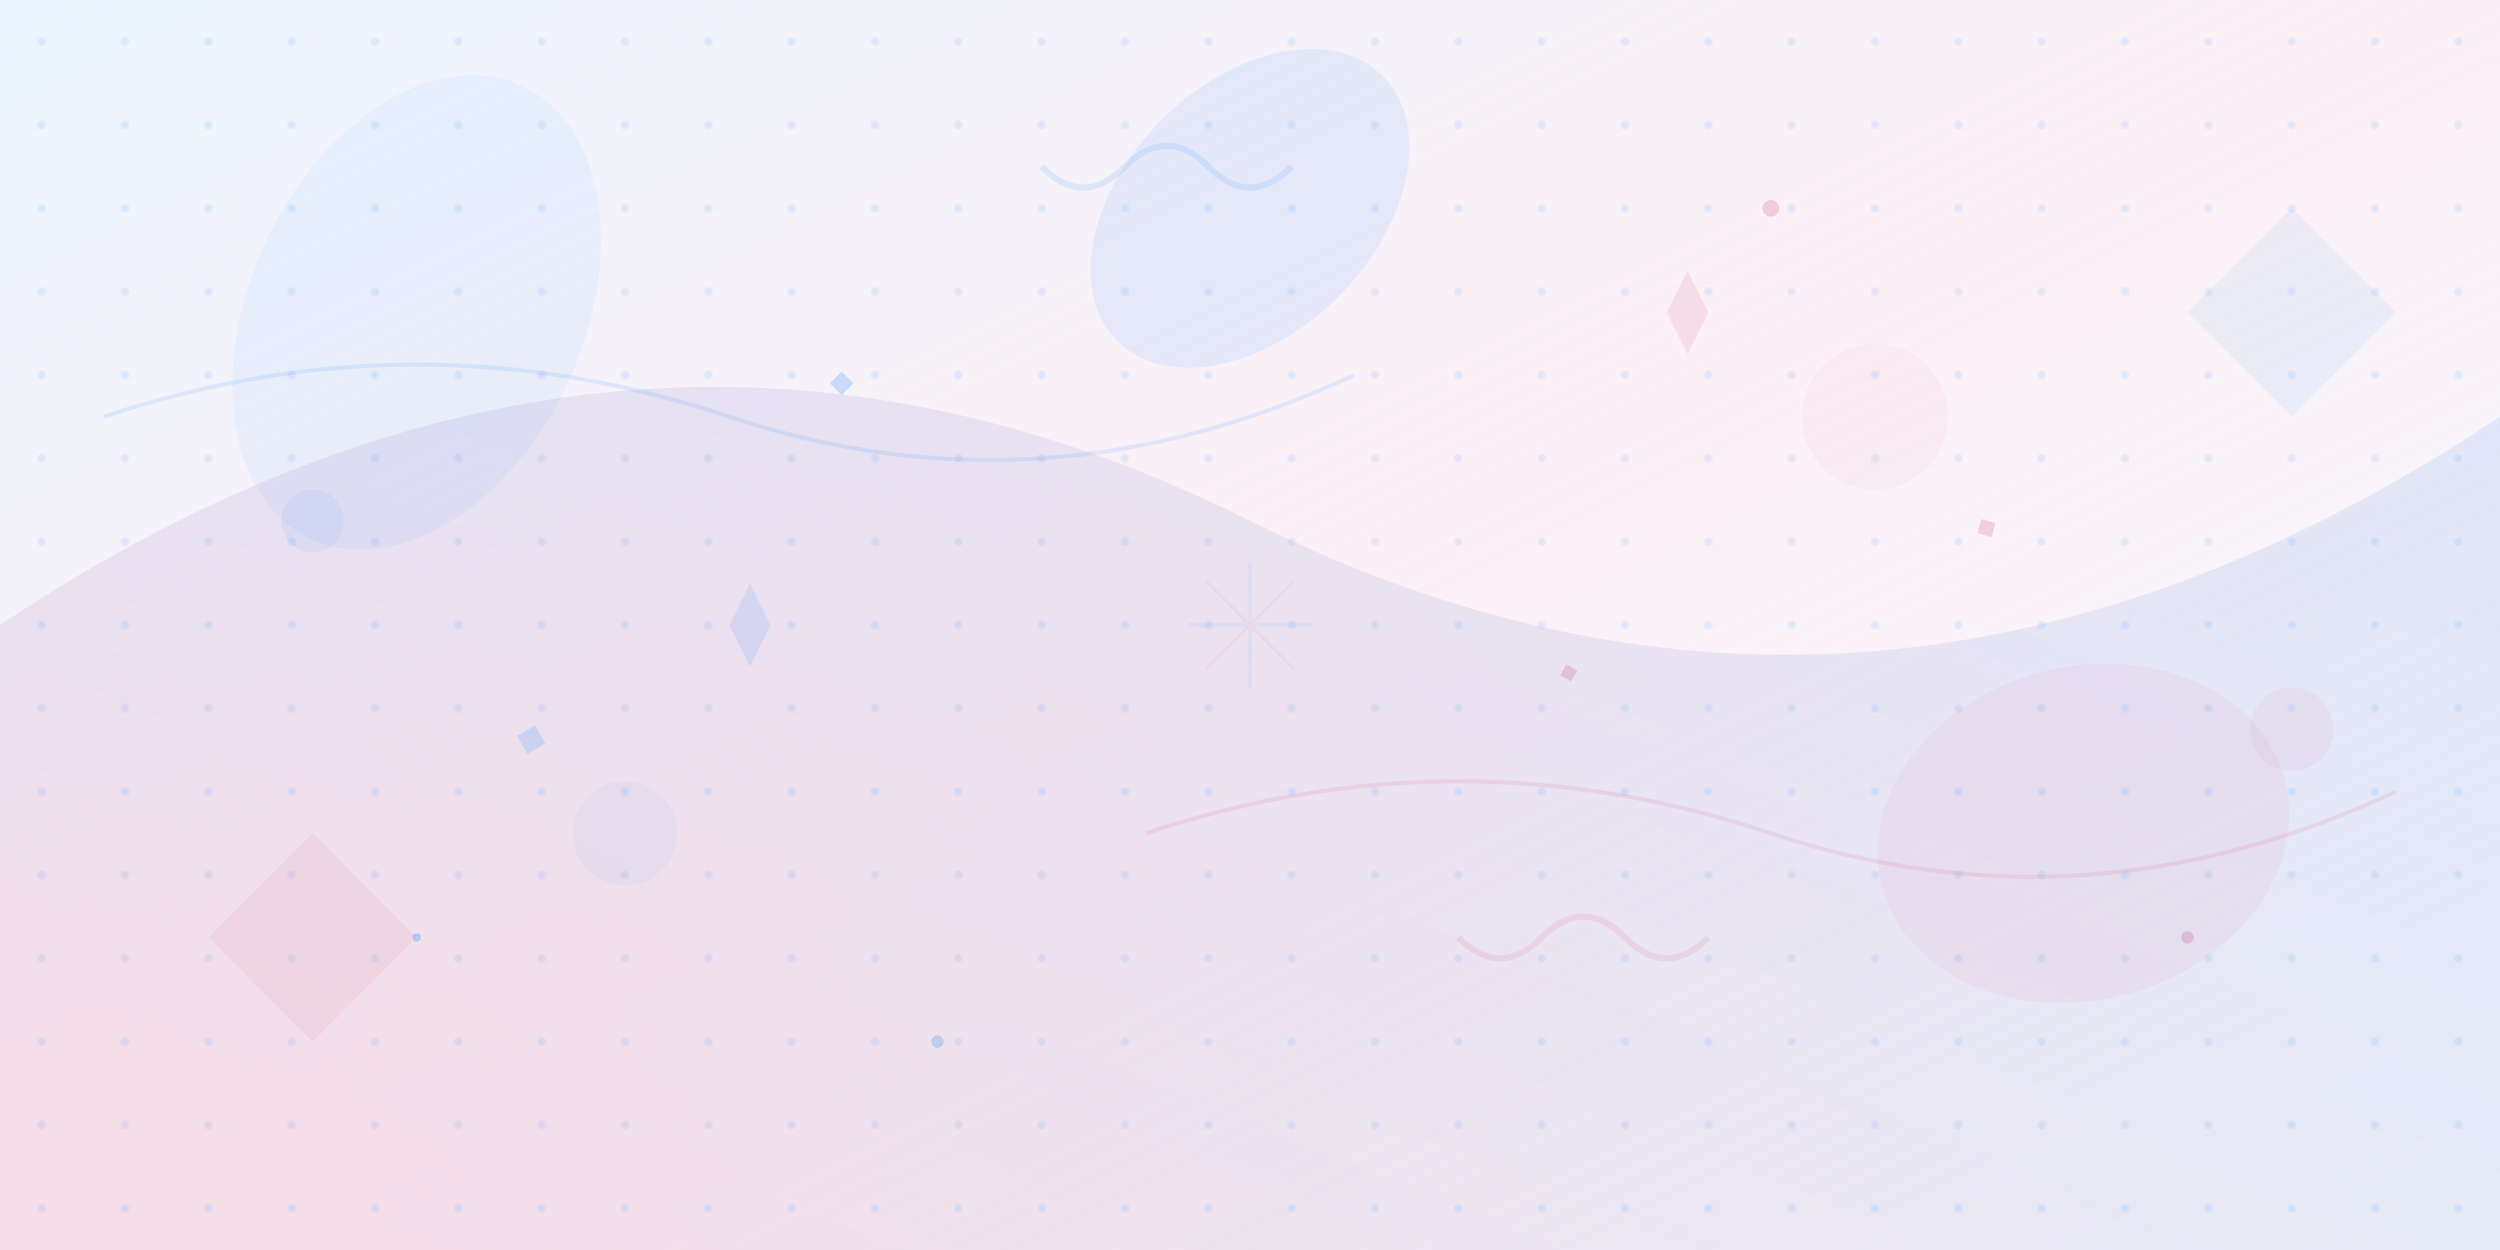 <svg xmlns="http://www.w3.org/2000/svg" viewBox="0 0 1200 600" fill="none">
  <defs>
    <linearGradient id="grad1" x1="0%" y1="0%" x2="100%" y2="100%">
      <stop offset="0%" style="stop-color:#E6F3FF;stop-opacity:0.8" />
      <stop offset="50%" style="stop-color:#FAE6F0;stop-opacity:0.6" />
      <stop offset="100%" style="stop-color:#E6F3FF;stop-opacity:0.4" />
    </linearGradient>
    
    <linearGradient id="grad2" x1="100%" y1="0%" x2="0%" y2="100%">
      <stop offset="0%" style="stop-color:#0080FF;stop-opacity:0.1" />
      <stop offset="100%" style="stop-color:#CC3366;stop-opacity:0.1" />
    </linearGradient>
    
    <pattern id="dots" x="0" y="0" width="40" height="40" patternUnits="userSpaceOnUse">
      <circle cx="20" cy="20" r="2" fill="#0080FF" opacity="0.1"/>
    </pattern>
  </defs>
  
  <!-- Background -->
  <rect width="1200" height="600" fill="url(#grad1)"/>
  
  <!-- Abstract shapes -->
  <!-- Large flowing curves -->
  <path d="M0,300 Q300,100 600,250 T1200,200 L1200,600 L0,600 Z" fill="url(#grad2)"/>
  
  <!-- Organic shapes -->
  <ellipse cx="200" cy="150" rx="80" ry="120" fill="#0080FF" opacity="0.05" transform="rotate(25 200 150)"/>
  <ellipse cx="1000" cy="400" rx="100" ry="80" fill="#CC3366" opacity="0.05" transform="rotate(-15 1000 400)"/>
  <ellipse cx="600" cy="100" rx="60" ry="90" fill="#0080FF" opacity="0.08" transform="rotate(45 600 100)"/>
  
  <!-- Geometric elements -->
  <polygon points="100,450 150,400 200,450 150,500" fill="#CC3366" opacity="0.06"/>
  <polygon points="1050,150 1100,100 1150,150 1100,200" fill="#0080FF" opacity="0.06"/>
  
  <!-- Floating circles -->
  <circle cx="300" cy="400" r="25" fill="#0080FF" opacity="0.04"/>
  <circle cx="900" cy="200" r="35" fill="#CC3366" opacity="0.04"/>
  <circle cx="150" cy="250" r="15" fill="#0080FF" opacity="0.06"/>
  <circle cx="1100" cy="350" r="20" fill="#CC3366" opacity="0.05"/>
  
  <!-- Curved lines -->
  <path d="M50,200 Q200,150 350,200 T650,180" stroke="#0080FF" stroke-width="2" fill="none" opacity="0.1"/>
  <path d="M550,400 Q700,350 850,400 T1150,380" stroke="#CC3366" stroke-width="2" fill="none" opacity="0.1"/>
  
  <!-- Dotted pattern overlay -->
  <rect width="1200" height="600" fill="url(#dots)"/>
  
  <!-- Abstract event/celebration elements -->
  <!-- Confetti-like squares -->
  <rect x="400" y="180" width="8" height="8" fill="#0080FF" opacity="0.2" transform="rotate(45 404 184)"/>
  <rect x="750" y="320" width="6" height="6" fill="#CC3366" opacity="0.2" transform="rotate(30 753 323)"/>
  <rect x="250" y="350" width="10" height="10" fill="#0080FF" opacity="0.15" transform="rotate(60 255 355)"/>
  <rect x="950" y="250" width="7" height="7" fill="#CC3366" opacity="0.18" transform="rotate(15 953.5 253.5)"/>
  
  <!-- Streamers/ribbons -->
  <path d="M500,80 Q520,100 540,80 Q560,60 580,80 Q600,100 620,80" stroke="#0080FF" stroke-width="3" fill="none" opacity="0.1"/>
  <path d="M700,450 Q720,470 740,450 Q760,430 780,450 Q800,470 820,450" stroke="#CC3366" stroke-width="3" fill="none" opacity="0.1"/>
  
  <!-- Party elements -->
  <path d="M350,300 L360,280 L370,300 L360,320 Z" fill="#0080FF" opacity="0.1"/>
  <path d="M800,150 L810,130 L820,150 L810,170 Z" fill="#CC3366" opacity="0.1"/>
  
  <!-- Subtle celebration burst -->
  <g transform="translate(600,300)" opacity="0.05">
    <line x1="0" y1="-30" x2="0" y2="30" stroke="#0080FF" stroke-width="2"/>
    <line x1="-30" y1="0" x2="30" y2="0" stroke="#0080FF" stroke-width="2"/>
    <line x1="-21" y1="-21" x2="21" y2="21" stroke="#CC3366" stroke-width="1.5"/>
    <line x1="-21" y1="21" x2="21" y2="-21" stroke="#CC3366" stroke-width="1.5"/>
  </g>
  
  <!-- Additional decorative elements -->
  <circle cx="450" cy="500" r="3" fill="#0080FF" opacity="0.2"/>
  <circle cx="850" cy="100" r="4" fill="#CC3366" opacity="0.2"/>
  <circle cx="200" cy="450" r="2" fill="#0080FF" opacity="0.25"/>
  <circle cx="1050" cy="450" r="3" fill="#CC3366" opacity="0.2"/>
</svg>
